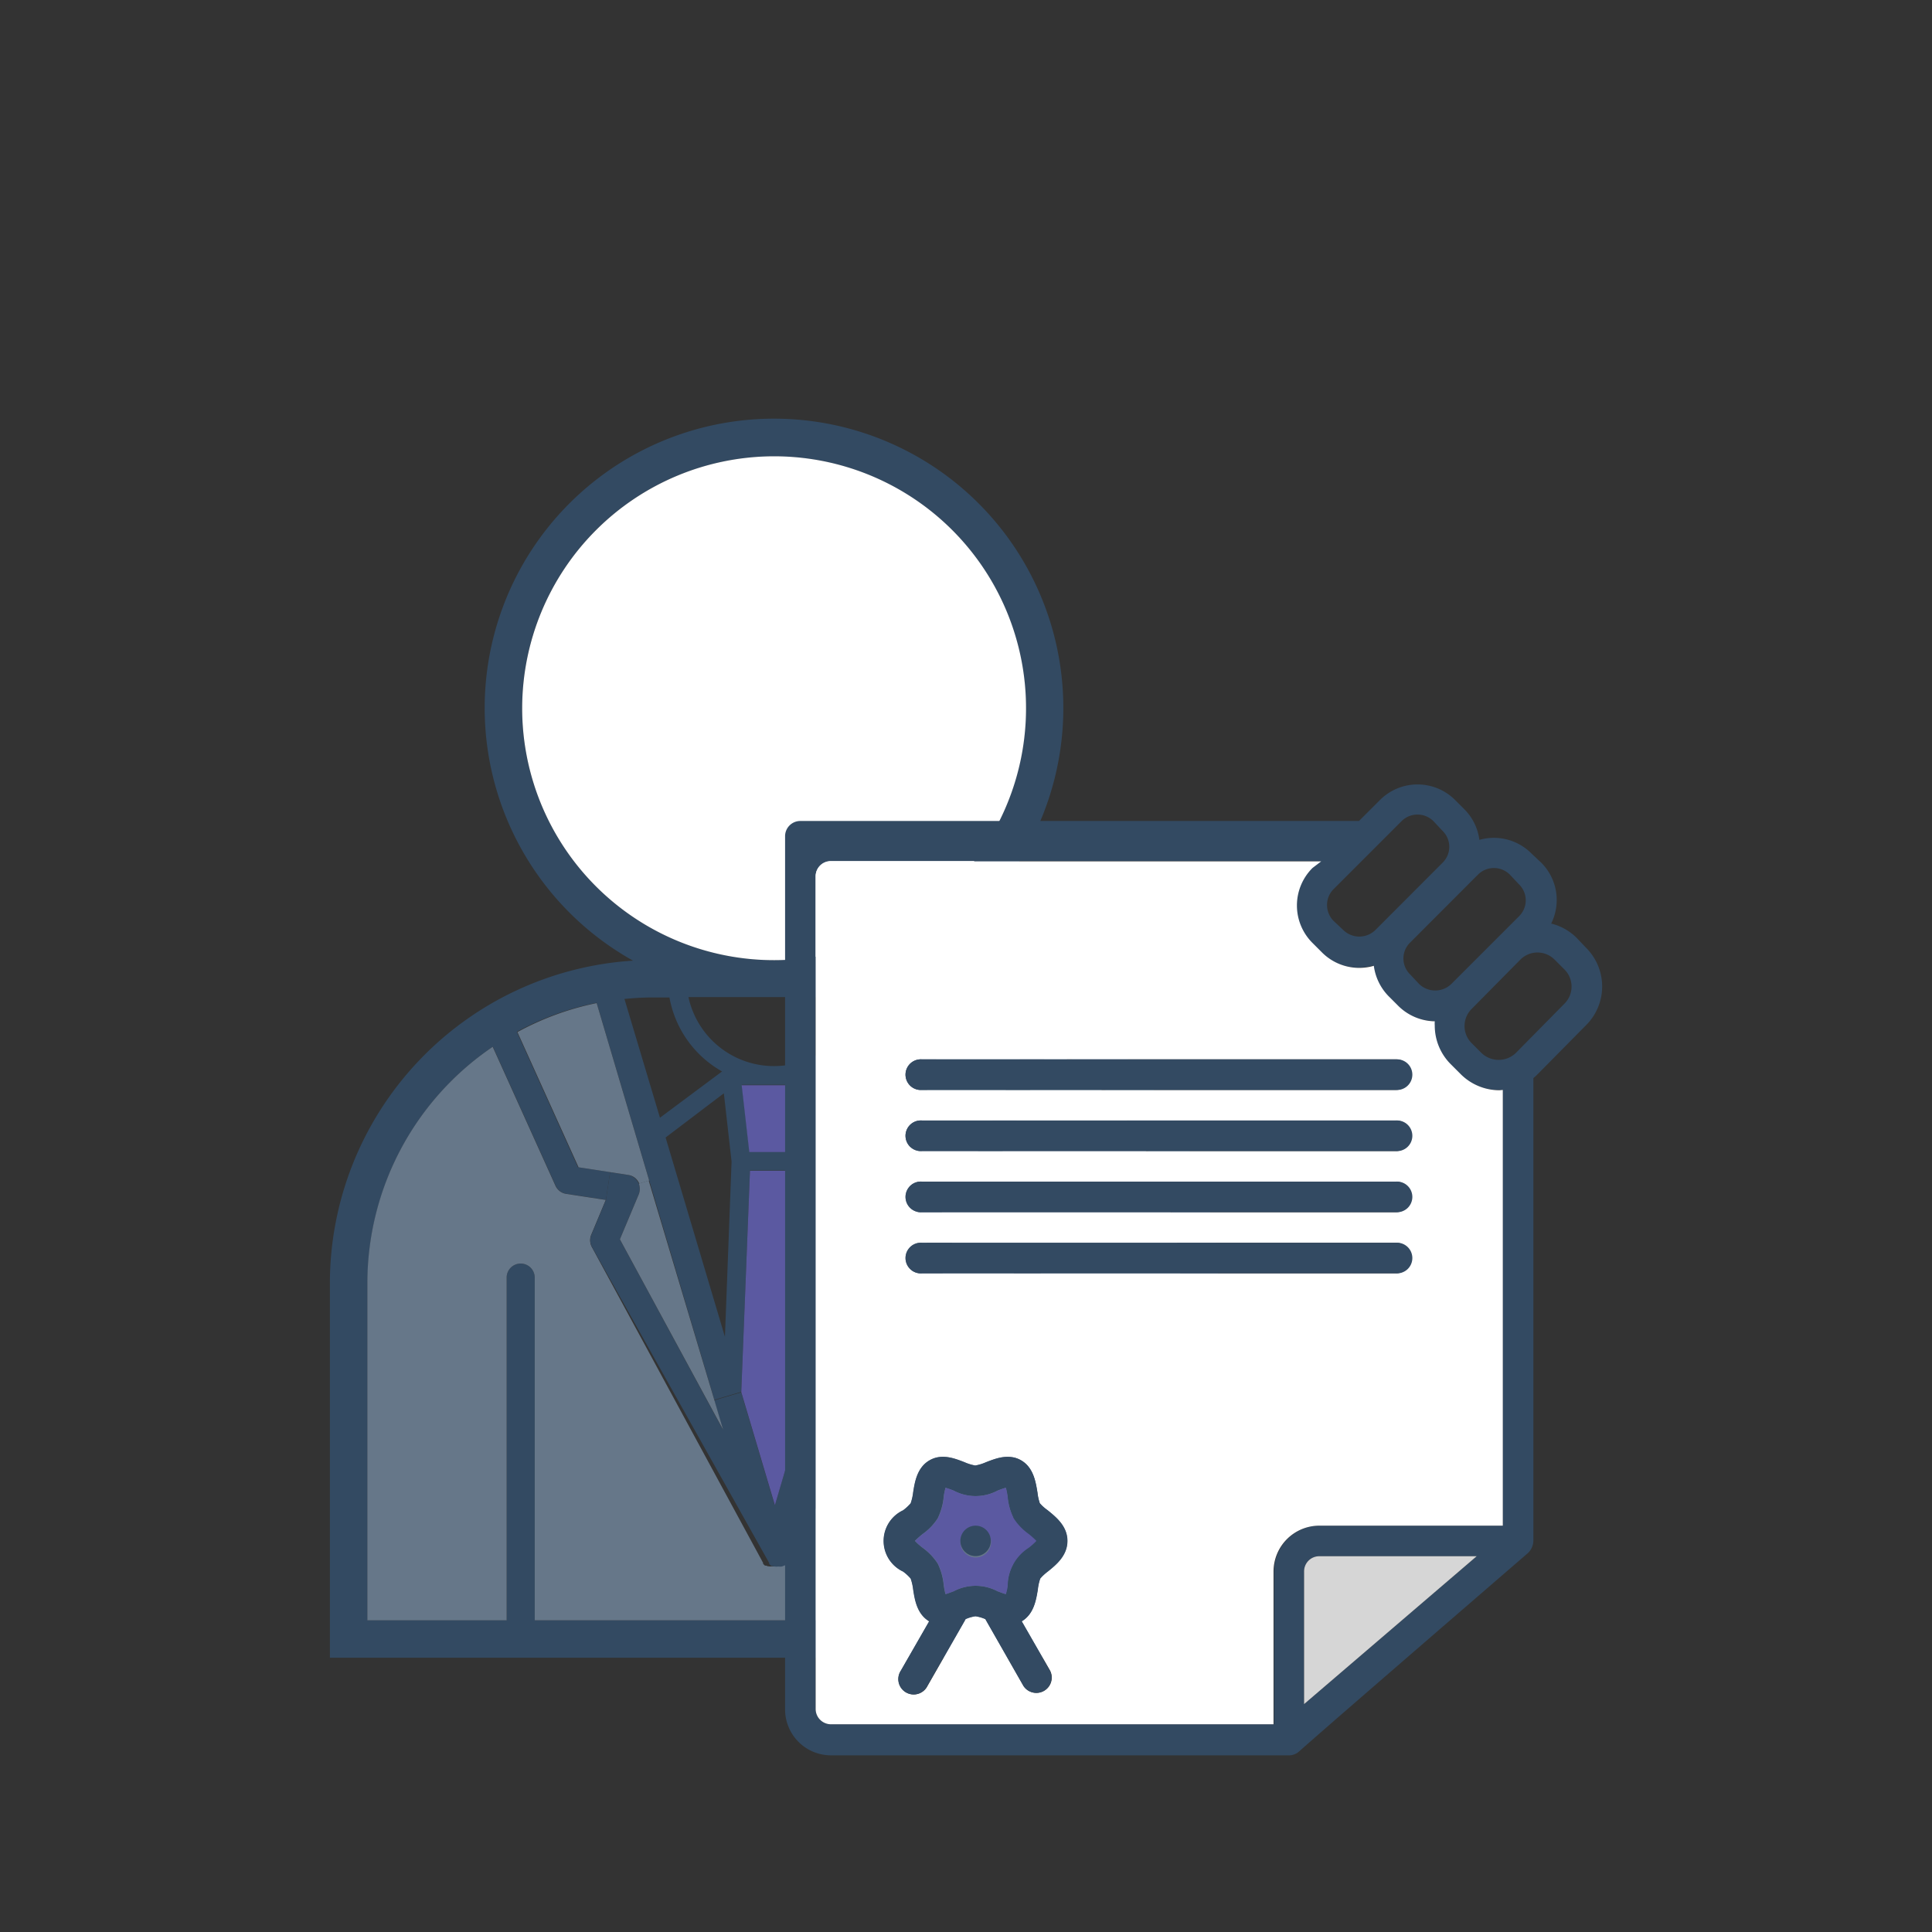 <svg xmlns="http://www.w3.org/2000/svg" viewBox="0 0 195.32 195.32" id="svg-replaced-2" class="attachment-full bip-svg img-fluid card-img-top px-4 size-full bip-svg img-fluid card-img-top px-4 wp-post-image replaced-svg svg-replaced-2">
  <rect x="0" y="0" width="195.32" height="195.32" fill="#333333" stroke="none"/>
  <title>Assess patent infringement, send or defend cease and desist letters</title>
  <g id="Layer_2" data-name="Layer 2">
    <g id="Layer_1-2" data-name="Layer 1">
      <g>
        <g>
          <g>
            <path d="M123.15,129.71v37.88H33.35V129.71A32.71,32.71,0,0,1,64,97.12a29.25,29.25,0,1,1,28.5,0A32.71,32.71,0,0,1,123.15,129.71Zm-3.79,34.1v-34.1a28.87,28.87,0,0,0-12.6-23.83l-6.34,14a1.4,1.4,0,0,1-1.07.81l-4,.61,1.47,3.52a1.41,1.41,0,0,1-.06,1.22l-.32.6-2.5-1.35L92,120.74a1.43,1.43,0,0,1-.07-.91,1.62,1.62,0,0,1,.13-.33,1.41,1.41,0,0,1,1-.71l5.05-.78,6.17-13.62a28.26,28.26,0,0,0-8-3l-5.34,18.1L84.28,142l-2.72-.8-.88-22.87H75.82l-.88,22.38-2.72.81-6.59-22.2-5.31-17.94a28.64,28.64,0,0,0-8.07,2.93L58.43,118l3.25.5-.42,2.8-4-.61a1.43,1.43,0,0,1-1.08-.81l-6.35-14.06a28.87,28.87,0,0,0-12.67,23.88v34.1H51.22V129.16a1.42,1.42,0,1,1,2.84,0v34.65h48.38V129.16a1.42,1.42,0,1,1,2.84,0v34.65ZM103.71,71.59A25.46,25.46,0,1,0,78.25,97.06,25.49,25.49,0,0,0,103.71,71.59ZM89.88,113l3.56-12a29,29,0,0,0-3-.16H88.83a10.79,10.79,0,0,1-5.29,7.47Zm-6.64,22.51L89.31,115l-6-4.48-.79,7Zm3.66-34.71H69.6a8.85,8.85,0,0,0,17.3,0Zm-6.15,15.63.77-6.76H75l.77,6.76Zm-6.79,1-.78-6.9L67.29,115l6,20.15ZM66.72,113,73,108.32a10.77,10.77,0,0,1-5.32-7.48H66c-1,0-1.92.06-2.87.15Z" fill="#334a62"></path>
            <path d="M119.36,129.71v34.1H105.28V129.16a1.42,1.42,0,1,0-2.84,0v34.65H54.06V129.16a1.42,1.42,0,1,0-2.84,0v34.65H37.14v-34.1a28.87,28.87,0,0,1,12.67-23.88l6.35,14.06a1.43,1.43,0,0,0,1.08.81l4,.61-1.47,3.52a1.45,1.45,0,0,0,.05,1.22l17.25,31.81a.34.34,0,0,0,.07.11l0,.06,0,.05a.18.18,0,0,1,.05.07.19.19,0,0,1,.07.06.46.46,0,0,1,.07.07l0,0s0,0,.06,0l0,0,.06,0h0l.19.07.06,0h0a0,0,0,0,1,0,0h0a1.08,1.08,0,0,0,.36,0,1.16,1.16,0,0,0,.36,0h0s0,0,0,0h0l0,0a1,1,0,0,0,.22-.09l0,0,0,0s0,0,.06,0l0,0,.07-.07.07-.07.06-.06,0-.06s0,0,0-.05l.07-.11,16.83-31.21.32-.6a1.41,1.41,0,0,0,.06-1.22l-1.47-3.52,4-.61a1.4,1.4,0,0,0,1.07-.81l6.34-14A28.87,28.87,0,0,1,119.36,129.71Z" fill="#667789"></path>
            <path d="M104.32,104.39,98.15,118l-5.05.78a1.41,1.41,0,0,0-1,.71,1.62,1.62,0,0,0-.13.33l-1-.3,5.34-18.1A28.26,28.26,0,0,1,104.32,104.39Z" fill="#667789"></path>
            <path d="M78.25,46.13A25.47,25.47,0,1,1,52.79,71.59,25.49,25.49,0,0,1,78.25,46.13Z" fill="#fff"></path>
            <path d="M96.42,126.65,79.59,157.86l-.07.11s0,0,0,.05l0,.06-.06.06-.07.07-.07.07,0,0s0,0-.06,0l0,0,0,0a1,1,0,0,1-.22.09l0,0h0s0,0,0,0h0a1.16,1.16,0,0,1-.36,0,1.08,1.08,0,0,1-.36,0h0a0,0,0,0,0,0,0h0l-.06,0-.19-.07h0l-.06,0,0,0s0,0-.06,0l0,0a.46.46,0,0,0-.07-.07.19.19,0,0,0-.07-.06.18.18,0,0,0-.05-.07l0-.05,0-.06a.34.34,0,0,1-.07-.11L59.84,126.05a1.45,1.45,0,0,1-.05-1.22l1.47-3.52.42-2.8,1.81.28a1.39,1.39,0,0,1,1,.71.8.8,0,0,1,.08.16,1.49,1.49,0,0,1,0,1.08l-1.91,4.55,10.44,19.28-.89-3,2.72-.81,3.4,11.44,3.22-11,2.72.8-.73,2.48L93.92,125.3Z" fill="#334a62"></path>
            <path d="M92,120.74l1.91,4.56L83.55,144.51l.73-2.48,6.65-22.5,1,.3A1.43,1.43,0,0,0,92,120.74Z" fill="#667789"></path>
            <polygon points="80.68 118.36 81.56 141.23 78.34 152.18 74.94 140.74 75.82 118.36 80.68 118.36" fill="#5b59a1"></polygon>
            <polygon points="81.52 109.71 80.75 116.47 75.75 116.47 74.98 109.71 81.52 109.71" fill="#5b59a1"></polygon>
            <path d="M72.22,141.55l.89,3L62.67,125.29l1.91-4.55a1.49,1.49,0,0,0,0-1.08l1-.31Z" fill="#667789"></path>
            <path d="M60.32,101.41l5.31,17.94-1,.31a.8.8,0,0,0-.08-.16,1.39,1.39,0,0,0-1-.71l-1.81-.28-3.25-.5-6.18-13.67A28.64,28.64,0,0,1,60.32,101.41Z" fill="#667789"></path>
          </g>
          <g>
            <path d="M160.35,95.82a5.52,5.52,0,0,1,0,7.82l-4.94,5a4.25,4.25,0,0,1-.39.35v46.78a1.77,1.77,0,0,1-.54,1.23c-1.46,1.27-19.6,16.91-23.16,20.08a1.52,1.52,0,0,1-1,.38H84a4.64,4.64,0,0,1-4.63-4.65V84.56A1.54,1.54,0,0,1,80.86,83h56.53l2.13-2.13a5.37,5.37,0,0,1,7.58,0l.94.94a5.34,5.34,0,0,1,1.52,3.1,5.34,5.34,0,0,1,5.26,1.37l1,.94a5.34,5.34,0,0,1,1,6.15,5.49,5.49,0,0,1,2.58,1.45Zm-2.19,5.65a2.44,2.44,0,0,0,0-3.46l-1-1a2.44,2.44,0,0,0-3.45,0L148.78,102a2.44,2.44,0,0,0,0,3.46l1,1a2.51,2.51,0,0,0,3.46,0Zm-4.58-8.85a2.25,2.25,0,0,0,0-3.2l-.94-1a2.28,2.28,0,0,0-3.22,0l-6.87,6.88a2.25,2.25,0,0,0,0,3.2l.94,1a2.34,2.34,0,0,0,3.21,0Zm-1.65,61.62V110.19l-.43,0a5.54,5.54,0,0,1-3.92-1.62l-1-1a5.51,5.51,0,0,1-1.63-3.92,3.11,3.11,0,0,1,0-.43,5.37,5.37,0,0,1-3.7-1.57l-.94-.94a5.4,5.4,0,0,1-1.52-3.1,5.32,5.32,0,0,1-5.26-1.37l-.94-.94a5.35,5.35,0,0,1,0-7.58l.88-.67H84a1.53,1.53,0,0,0-1.54,1.54v84.14A1.55,1.55,0,0,0,84,174.32h44.8V158.88a4.64,4.64,0,0,1,4.61-4.64Zm-2.64,3.09H133.36a1.53,1.53,0,0,0-1.52,1.55v13.4Zm-3.44-70.12a2.25,2.25,0,0,0,0-3.2l-.94-1a2.28,2.28,0,0,0-3.21,0l-6.88,6.88a2.26,2.26,0,0,0-.66,1.6,2.3,2.3,0,0,0,.66,1.61l1,.94a2.32,2.32,0,0,0,3.21,0Z" fill="#334a62"></path>
            <path d="M151.93,110.19v44.05H133.36a4.64,4.64,0,0,0-4.61,4.64v15.44H84a1.55,1.55,0,0,1-1.54-1.56V88.62A1.53,1.53,0,0,1,84,87.08h49.57l-.88.67a5.35,5.35,0,0,0,0,7.58l.94.94a5.32,5.32,0,0,0,5.26,1.37,5.4,5.4,0,0,0,1.52,3.1l.94.94a5.37,5.37,0,0,0,3.7,1.57,3.11,3.11,0,0,0,0,.43,5.51,5.51,0,0,0,1.63,3.92l1,1a5.54,5.54,0,0,0,3.92,1.62Zm-9.27-1.55a1.54,1.54,0,0,0-1.55-1.54H93.22a1.55,1.55,0,1,0,0,3.09h47.89A1.55,1.55,0,0,0,142.66,108.64Zm0,6.18a1.54,1.54,0,0,0-1.55-1.54H93.22a1.55,1.55,0,1,0,0,3.09h47.89A1.55,1.55,0,0,0,142.66,114.82Zm0,6.18a1.54,1.54,0,0,0-1.55-1.54H93.22a1.55,1.55,0,1,0,0,3.09h47.89A1.55,1.55,0,0,0,142.66,121Zm0,6.18a1.54,1.54,0,0,0-1.55-1.54H93.22a1.55,1.55,0,1,0,0,3.09h47.89A1.55,1.55,0,0,0,142.66,127.18Zm-34.76,28.6c0-1.5-1.15-2.42-2-3.1a5.08,5.08,0,0,1-.77-.7,5.14,5.14,0,0,1-.24-1.1c-.17-1-.38-2.49-1.63-3.23s-2.58-.21-3.55.17a4.68,4.68,0,0,1-1.1.34,4.68,4.68,0,0,1-1.1-.34c-1-.38-2.31-.9-3.55-.17s-1.47,2.18-1.63,3.23a5.16,5.16,0,0,1-.25,1.1,4.74,4.74,0,0,1-.77.71,3.42,3.42,0,0,0,0,6.19,4.33,4.33,0,0,1,.77.71,5.07,5.07,0,0,1,.25,1.09c.16,1,.38,2.49,1.62,3.23l-2.87,5a1.55,1.55,0,1,0,2.69,1.53l3.86-6.75a3.69,3.69,0,0,1,1-.29,3.8,3.8,0,0,1,1,.29l3.85,6.75a1.55,1.55,0,0,0,2.69-1.53l-2.87-5c1.24-.74,1.46-2.18,1.63-3.22a5,5,0,0,1,.24-1.1,5.15,5.15,0,0,1,.77-.71C106.75,158.21,107.9,157.28,107.9,155.78Z" fill="#fff"></path>
            <path d="M133.36,157.33h15.93l-17.45,14.95v-13.4A1.53,1.53,0,0,1,133.36,157.33Z" fill="#d6d6d6"></path>
            <path d="M141.11,107.1a1.55,1.55,0,1,1,0,3.09H93.22a1.55,1.55,0,1,1,0-3.09Z" fill="#334a62"></path>
            <path d="M141.11,113.28a1.55,1.55,0,1,1,0,3.09H93.22a1.55,1.55,0,1,1,0-3.09Z" fill="#334a62"></path>
            <path d="M141.11,119.46a1.55,1.55,0,1,1,0,3.09H93.22a1.55,1.55,0,1,1,0-3.09Z" fill="#334a62"></path>
            <path d="M141.11,125.64a1.55,1.55,0,1,1,0,3.09H93.22a1.55,1.55,0,1,1,0-3.09Z" fill="#334a62"></path>
            <path d="M105.92,152.68c.83.68,2,1.6,2,3.1s-1.15,2.43-2,3.1a5.15,5.15,0,0,0-.77.71,5,5,0,0,0-.24,1.1c-.17,1-.39,2.48-1.63,3.22l2.87,5a1.55,1.55,0,0,1-2.69,1.53l-3.85-6.75a3.8,3.8,0,0,0-1-.29,3.69,3.69,0,0,0-1,.29l-3.86,6.75a1.55,1.55,0,1,1-2.69-1.53l2.87-5c-1.24-.74-1.46-2.18-1.62-3.23a5.07,5.07,0,0,0-.25-1.09,4.33,4.33,0,0,0-.77-.71,3.42,3.42,0,0,1,0-6.19,4.74,4.74,0,0,0,.77-.71,5.16,5.16,0,0,0,.25-1.1c.16-1,.38-2.49,1.63-3.23s2.57-.21,3.55.17a4.68,4.68,0,0,0,1.1.34,4.68,4.68,0,0,0,1.1-.34c1-.38,2.31-.9,3.55-.17s1.46,2.18,1.63,3.23a5.14,5.14,0,0,0,.24,1.1A5.08,5.08,0,0,0,105.92,152.68Zm-1.16,3.1a8.65,8.65,0,0,0-.78-.7,5.79,5.79,0,0,1-1.51-1.57,6.07,6.07,0,0,1-.61-2.16,7.42,7.42,0,0,0-.18-.94,7.62,7.62,0,0,0-.84.29,4.74,4.74,0,0,1-4.43,0,7.48,7.48,0,0,0-.83-.29c-.07.31-.14.62-.18.94a6.29,6.29,0,0,1-.61,2.16,5.79,5.79,0,0,1-1.51,1.57,8.78,8.78,0,0,0-.79.7,6.49,6.49,0,0,0,.79.7,6,6,0,0,1,1.51,1.58,6.23,6.23,0,0,1,.61,2.16,7.78,7.78,0,0,0,.18.94c.24-.06.58-.2.83-.29a4.74,4.74,0,0,1,4.43,0c.25.09.6.23.84.29.08-.32.13-.62.18-.94a4.59,4.59,0,0,1,2.12-3.74A6.41,6.41,0,0,0,104.76,155.78Z" fill="#334a62"></path>
            <path d="M104,155.08a8.65,8.65,0,0,1,.78.7,6.41,6.41,0,0,1-.78.7,4.59,4.59,0,0,0-2.12,3.74c0,.32-.1.62-.18.94-.24-.06-.59-.2-.84-.29a4.74,4.74,0,0,0-4.43,0c-.25.09-.59.23-.83.29a7.78,7.78,0,0,1-.18-.94,6.23,6.23,0,0,0-.61-2.16,6,6,0,0,0-1.51-1.58,6.49,6.49,0,0,1-.79-.7,8.78,8.78,0,0,1,.79-.7,5.79,5.79,0,0,0,1.51-1.57,6.29,6.29,0,0,0,.61-2.16c0-.32.11-.63.18-.94a7.48,7.48,0,0,1,.83.29,4.74,4.74,0,0,0,4.43,0,7.62,7.62,0,0,1,.84-.29,7.42,7.42,0,0,1,.18.94,6.07,6.07,0,0,0,.61,2.16A5.79,5.79,0,0,0,104,155.08Zm-3.81.7a1.55,1.55,0,0,0-3.09,0,1.55,1.55,0,1,0,3.09,0Z" fill="#5b59a1"></path>
            <circle cx="98.63" cy="155.78" r="1.54" fill="#334a62"></circle>
          </g>
        </g>
        <rect width="195.32" height="195.32" fill="none"></rect>
      </g>
    </g>
  </g>
</svg>